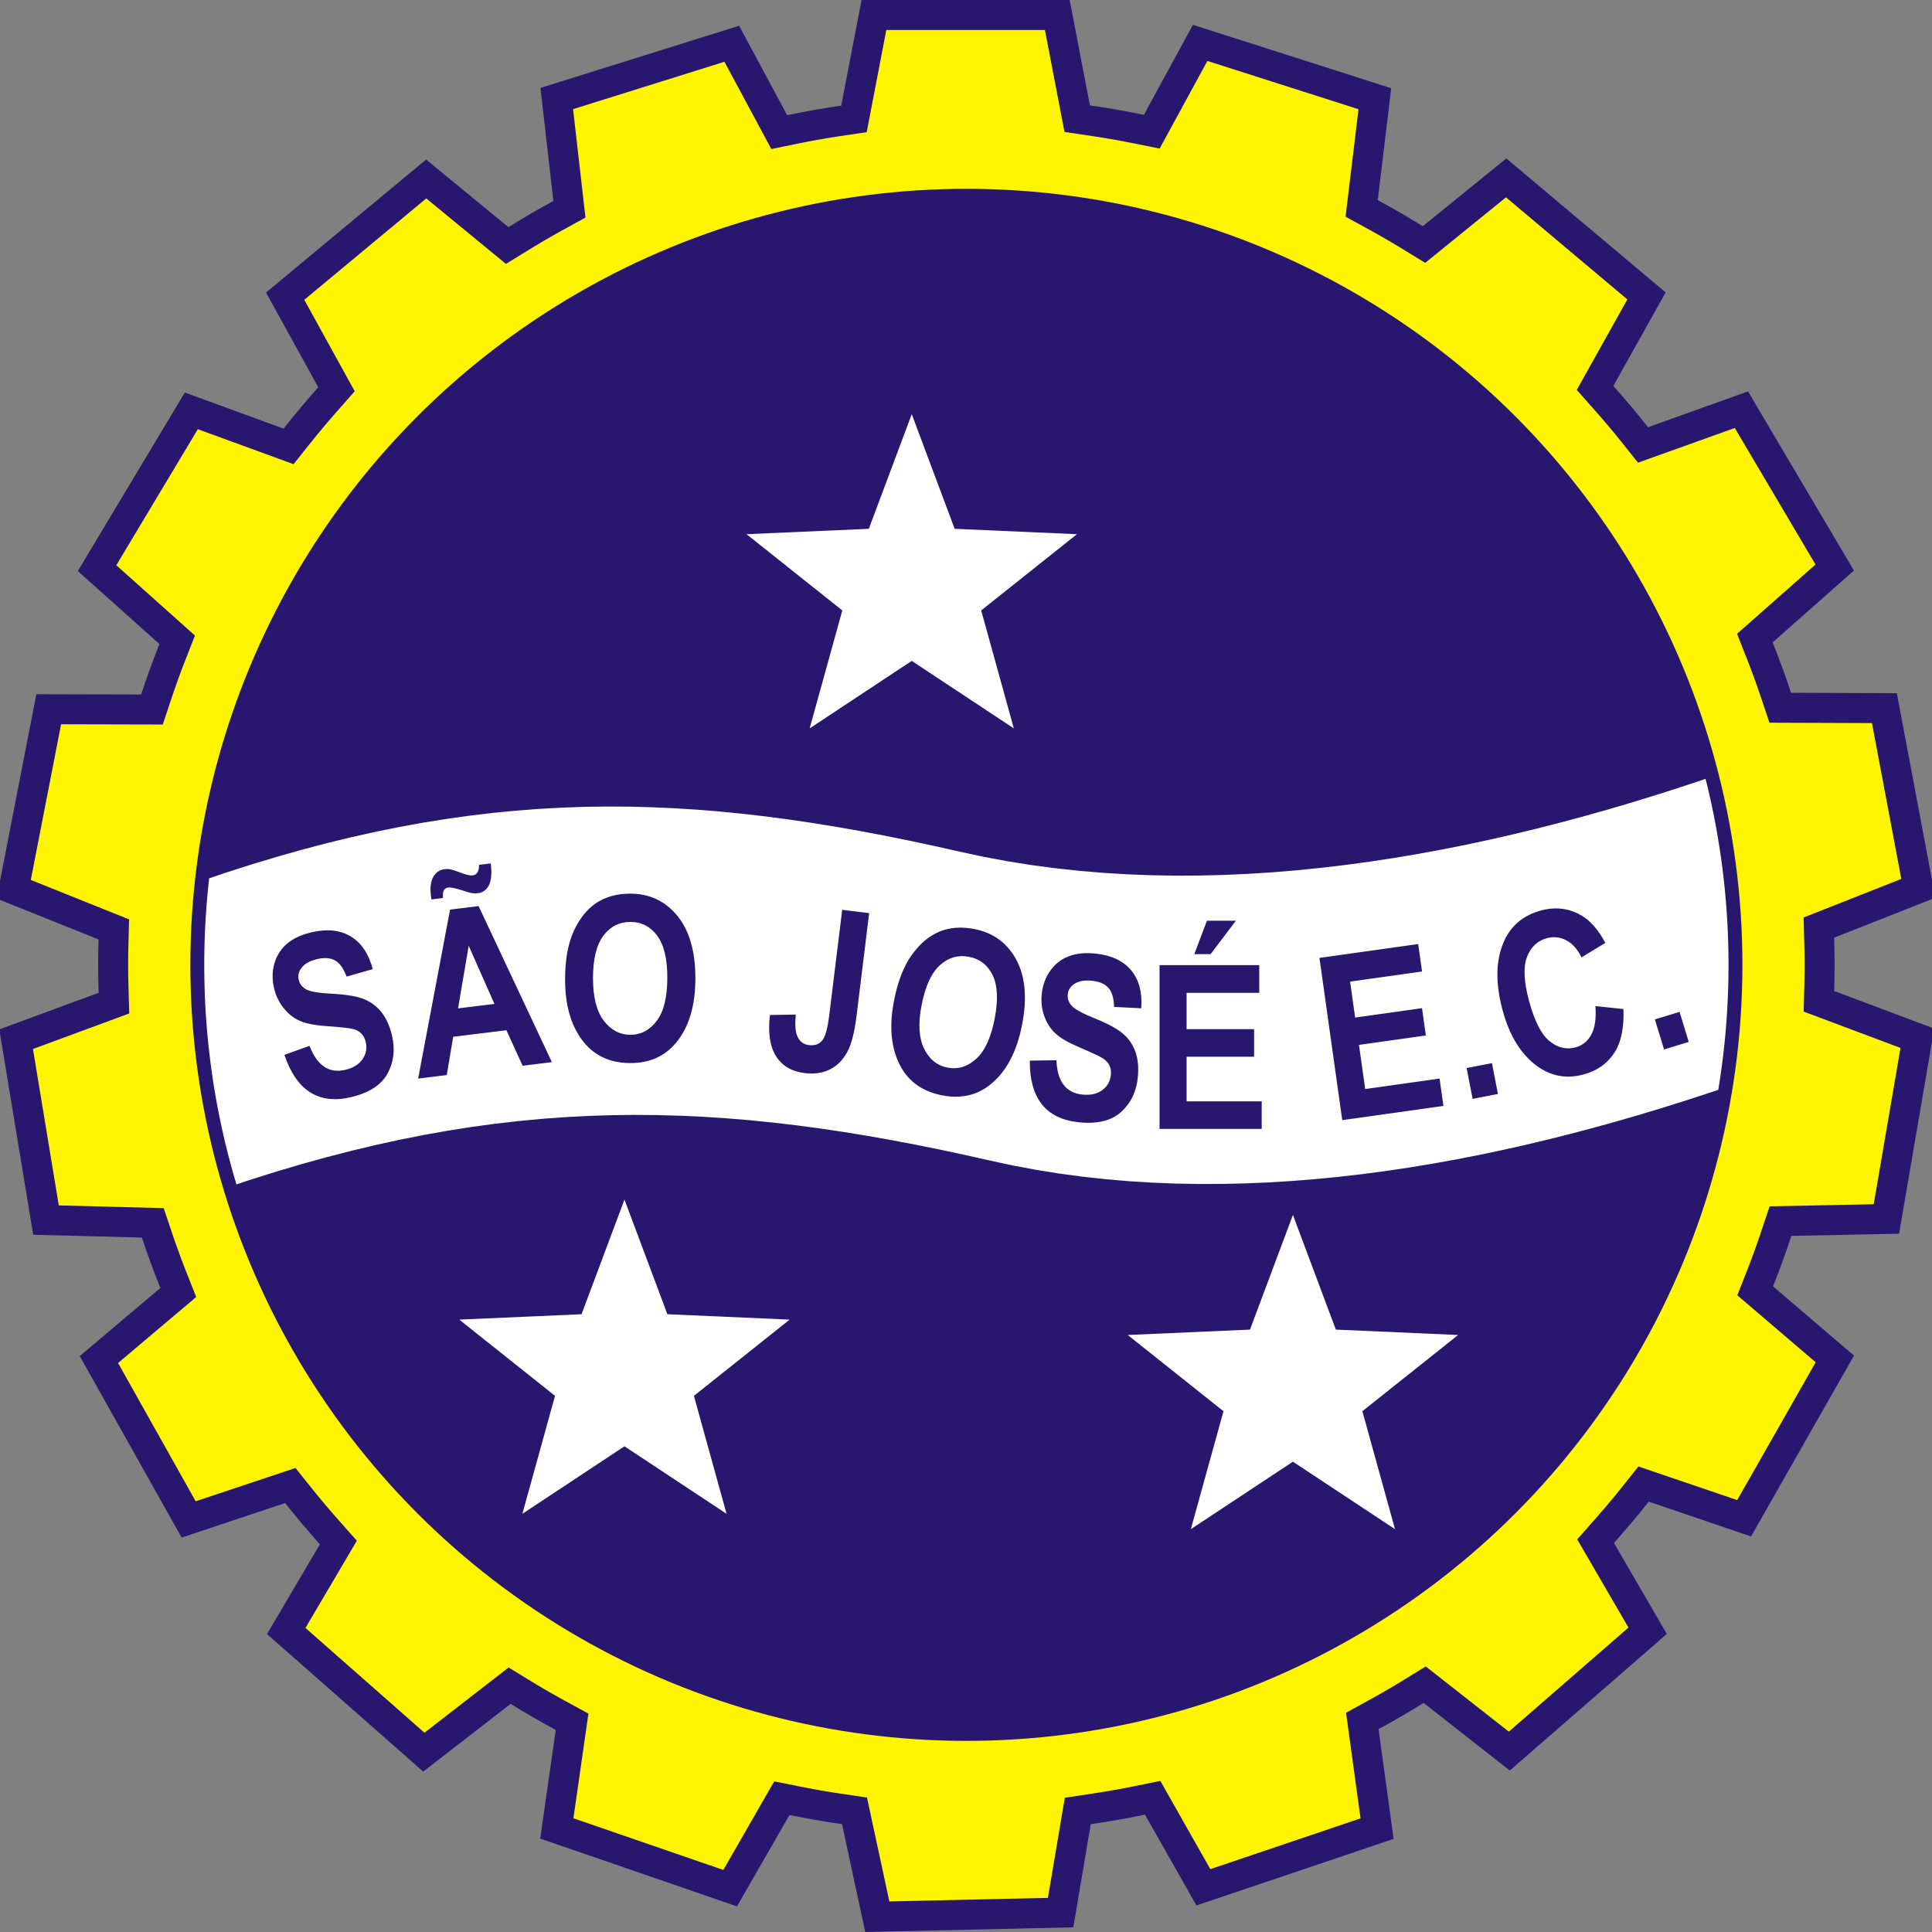 <?xml version="1.0" encoding="UTF-8"?>
<!DOCTYPE svg PUBLIC "-//W3C//DTD SVG 1.1//EN" "http://www.w3.org/Graphics/SVG/1.1/DTD/svg11.dtd">
<!-- Creator: CorelDRAW -->
<svg xmlns="http://www.w3.org/2000/svg" xml:space="preserve" width="300px" height="300px" style="shape-rendering:geometricPrecision; text-rendering:geometricPrecision; image-rendering:optimizeQuality; fill-rule:evenodd; clip-rule:evenodd"
viewBox="0 0 300 300">
 <rect x="0" y="0" width="300" height="300" fill="#808080" stroke="none"/>
 <defs>
  <style type="text/css">
   <![CDATA[
    .fil0 {fill:#28166F}
    .fil1 {fill:#FFF500}
    .fil2 {fill:white}
    .fil3 {fill:#28166F;fill-rule:nonzero}
    .fil4 {fill:white;fill-rule:nonzero}
   ]]>
  </style>
 </defs>
 <g id="Camada_x0020_1">
  <g id="_132476984">
   <path id="_131957496" class="fil0" d="M185.239 3.856l30.789 9.841 -2.091 17.38c2.376,1.28 4.706,2.634 6.993,4.05l12.973 -10.526c8.243,6.935 16.488,13.871 24.733,20.805l-8.12 14.526c1.863,2.08 3.663,4.214 5.395,6.407l15.516 -5.563c5.483,9.273 10.966,18.547 16.45,27.82l-12.621 11.15c1.031,2.574 1.981,5.186 2.855,7.834l16.429 0.06c1.994,10.586 3.986,21.174 5.982,31.76l-15.722 6.2c0.045,1.402 0.073,2.809 0.073,4.221 0,1.361 -0.026,2.713 -0.066,4.064l15.537 5.836c-1.819,10.618 -3.638,21.235 -5.457,31.852l-16.729 0.335c-0.87,2.65 -1.818,5.267 -2.845,7.841l12.573 10.745c-5.329,9.361 -10.658,18.723 -15.987,28.085l-15.888 -5.405c-1.73,2.197 -3.533,4.333 -5.394,6.417l8.206 14.127c-8.127,7.068 -16.256,14.138 -24.383,21.207l-13.381 -10.499c-2.289,1.422 -4.62,2.783 -6.999,4.069l2.336 17.041c-10.205,3.448 -20.409,6.895 -30.615,10.344l-7.99 -14.106c-2.777,0.581 -5.585,1.071 -8.421,1.479l-2.706 16.019c-10.768,0.243 -21.537,0.484 -32.307,0.726l-3.606 -16.746c-2.747,-0.393 -5.471,-0.865 -8.161,-1.421l-8.153 14.187c-10.184,-3.509 -20.368,-7.019 -30.552,-10.527l2.415 -16.867c-2.381,-1.28 -4.717,-2.634 -7.011,-4.05l-13.571 10.517c-8.085,-7.117 -16.169,-14.235 -24.255,-21.353l8.213 -13.944c-1.865,-2.079 -3.667,-4.213 -5.401,-6.404l-16.071 5.361c-5.274,-9.393 -10.545,-18.787 -15.819,-28.18l12.517 -10.569c-1.033,-2.574 -1.987,-5.186 -2.864,-7.835l-16.881 -0.438c-1.755,-10.628 -3.509,-21.255 -5.265,-31.883l15.425 -5.688c-0.046,-1.442 -0.078,-2.885 -0.078,-4.338 0,-1.32 0.025,-2.635 0.064,-3.945l-15.83 -6.354c2.056,-10.573 4.115,-21.146 6.171,-31.722l16.274 0.04c0.867,-2.649 1.812,-5.264 2.836,-7.838l-12.671 -11.329c5.538,-9.24 11.076,-18.48 16.615,-27.719l15.332 5.6c1.729,-2.197 3.53,-4.333 5.389,-6.418l-8.108 -14.708c8.284,-6.885 16.571,-13.769 24.856,-20.656l12.784 10.502c2.283,-1.42 4.606,-2.779 6.978,-4.065l-2.006 -17.555c10.281,-3.22 20.562,-6.437 30.845,-9.654l7.461 13.887c2.77,-0.581 5.571,-1.075 8.399,-1.483l3.15 -16.403 32.321 0 3.143 16.368c2.822,0.403 5.616,0.888 8.38,1.461l7.615 -13.972z"/>
   <polygon id="_132852000" class="fil1" points="273.419,191.412 273.093,192.369 272.759,193.323 272.421,194.27 272.074,195.215 271.72,196.159 271.359,197.094 269.77,201.133 281.94,211.534 281.845,211.7 281.344,212.575 280.843,213.456 280.343,214.335 279.847,215.21 279.346,216.084 278.344,217.844 277.845,218.724 277.345,219.6 276.847,220.48 276.347,221.356 275.851,222.231 275.35,223.106 274.349,224.865 273.852,225.742 273.35,226.619 272.849,227.5 272.35,228.378 271.853,229.252 271.352,230.128 270.85,231.011 270.351,231.888 269.851,232.768 269.757,232.935 254.413,227.714 251.73,231.083 251.094,231.869 250.45,232.651 249.802,233.43 249.148,234.201 248.487,234.967 247.817,235.734 244.909,239.029 252.868,252.73 252.722,252.857 251.197,254.183 249.674,255.508 248.15,256.832 246.624,258.159 245.101,259.483 243.58,260.81 242.054,262.134 240.529,263.461 239.006,264.785 237.484,266.111 235.958,267.435 234.433,268.763 234.289,268.889 221.387,258.764 217.775,260.983 216.939,261.491 216.094,261.994 215.254,262.489 214.409,262.975 213.557,263.459 212.701,263.934 209.016,265.955 211.265,282.358 200.556,285.976 187.938,290.239 180.177,276.539 175.837,277.423 174.829,277.622 173.815,277.811 172.799,277.994 171.783,278.167 170.76,278.334 169.731,278.494 165.345,279.15 162.718,294.705 162.527,294.71 161.515,294.73 158.489,294.8 157.478,294.821 156.464,294.844 155.452,294.867 154.447,294.891 153.436,294.912 150.412,294.981 149.404,295.003 147.381,295.049 146.375,295.072 145.367,295.094 144.35,295.116 142.336,295.163 141.327,295.183 140.313,295.207 138.294,295.253 138.1,295.258 134.627,279.124 130.423,278.499 129.428,278.346 128.435,278.185 127.449,278.019 126.47,277.843 125.487,277.661 124.507,277.47 120.224,276.609 112.32,290.366 112.142,290.304 111.189,289.974 109.273,289.315 108.321,288.987 107.369,288.657 105.454,287.998 104.502,287.67 103.547,287.341 101.634,286.682 100.682,286.356 99.731,286.025 96.868,285.04 95.914,284.709 93.997,284.049 93.046,283.723 92.094,283.393 90.177,282.733 89.041,282.344 91.37,266.088 87.653,264.06 86.794,263.587 85.943,263.106 85.096,262.622 84.252,262.128 83.408,261.63 82.572,261.124 78.98,258.928 65.911,269.056 58.188,262.256 56.669,260.921 52.123,256.917 50.607,255.583 47.431,252.787 55.409,239.241 52.475,235.931 51.807,235.17 51.145,234.403 50.489,233.633 49.84,232.857 49.195,232.076 48.559,231.289 45.883,227.948 30.385,233.119 30.291,232.951 29.797,232.07 29.303,231.19 28.807,230.304 28.31,229.424 27.819,228.547 27.325,227.668 26.831,226.786 26.337,225.907 25.843,225.025 25.349,224.146 24.853,223.259 24.355,222.38 23.864,221.503 23.37,220.623 22.877,219.742 22.383,218.862 21.888,217.981 21.395,217.101 20.898,216.215 20.401,215.335 19.91,214.457 19.416,213.579 18.921,212.694 18.425,211.815 18.331,211.646 30.464,201.403 28.858,197.337 28.494,196.402 28.139,195.461 27.789,194.517 27.448,193.57 27.112,192.617 26.783,191.66 25.415,187.6 9.129,187.176 9.097,186.987 8.934,185.989 8.767,184.99 8.603,183.994 8.438,183.002 8.275,182.004 8.109,181.007 7.946,180.012 7.781,179.017 7.618,178.019 7.122,175.032 6.959,174.034 6.794,173.037 6.631,172.042 6.465,171.047 6.302,170.049 5.805,167.062 5.642,166.063 5.477,165.065 5.314,164.069 5.148,163.076 5.117,162.885 20.069,157.37 19.958,153.488 19.943,152.957 19.931,152.427 19.919,151.905 19.91,151.384 19.904,150.86 19.9,150.335 19.898,149.819 19.899,149.352 19.903,148.883 19.91,148.402 19.915,147.92 19.924,147.449 19.935,146.967 19.945,146.489 20.044,142.763 4.781,136.637 4.819,136.446 5.013,135.456 5.204,134.466 5.398,133.474 5.589,132.482 5.783,131.493 5.974,130.504 6.169,129.51 6.36,128.517 6.555,127.526 6.746,126.534 6.94,125.544 7.131,124.551 7.714,121.579 7.905,120.586 8.099,119.596 8.29,118.605 8.484,117.614 8.675,116.621 8.869,115.631 9.06,114.64 9.255,113.649 9.446,112.656 9.483,112.466 25.274,112.504 26.663,108.334 26.988,107.376 27.32,106.426 27.658,105.477 28.005,104.533 28.357,103.592 28.717,102.656 30.272,98.689 18.058,87.769 19.718,85.003 20.236,84.136 21.795,81.537 22.312,80.671 23.871,78.072 24.387,77.206 24.905,76.347 25.948,74.608 26.465,73.741 28.025,71.142 28.543,70.276 30.102,67.677 30.716,66.647 45.585,72.077 48.318,68.647 48.953,67.859 49.598,67.075 50.245,66.296 50.897,65.528 51.557,64.759 52.227,63.992 55.08,60.757 47.249,46.551 48.952,45.136 50.504,43.846 52.057,42.556 53.61,41.265 55.167,39.973 56.719,38.68 61.382,34.808 62.934,33.516 64.486,32.226 66.188,30.811 78.566,40.98 82.244,38.715 83.079,38.206 83.916,37.707 84.755,37.214 85.597,36.728 86.448,36.245 87.301,35.769 90.911,33.784 88.988,16.949 89.172,16.891 90.135,16.591 92.072,15.984 93.028,15.683 93.991,15.383 94.957,15.08 95.924,14.779 96.885,14.477 97.848,14.177 98.817,13.873 99.782,13.571 100.74,13.27 101.702,12.97 102.667,12.667 103.633,12.367 104.595,12.065 105.559,11.765 107.494,11.158 108.451,10.857 109.414,10.557 110.382,10.253 111.348,9.952 112.307,9.65 112.492,9.592 119.772,23.141 124.188,22.238 125.197,22.039 126.21,21.849 127.219,21.665 128.235,21.491 129.254,21.322 130.277,21.163 134.582,20.518 137.627,4.655 162.255,4.655 165.295,20.49 169.606,21.128 170.626,21.284 171.644,21.45 172.658,21.621 173.665,21.801 174.672,21.989 175.681,22.186 180.069,23.07 187.486,9.462 210.947,16.959 208.939,33.65 212.582,35.641 213.438,36.115 214.287,36.595 215.132,37.078 215.972,37.572 216.811,38.071 217.651,38.578 221.309,40.815 233.849,30.64 235.543,32.066 237.089,33.366 238.632,34.666 241.729,37.271 243.273,38.568 244.815,39.867 247.912,42.471 249.458,43.769 251.001,45.069 252.697,46.494 244.841,60.546 247.719,63.794 248.386,64.555 249.048,65.326 249.705,66.094 250.351,66.869 250.995,67.651 251.631,68.439 254.355,71.844 269.38,66.457 269.476,66.621 269.988,67.493 271.532,70.1 272.044,70.971 273.589,73.58 274.102,74.45 275.644,77.054 276.156,77.924 277.701,80.534 278.213,81.403 279.756,84.008 280.269,84.88 281.913,87.657 269.73,98.419 271.304,102.41 271.668,103.346 272.022,104.288 272.37,105.23 272.709,106.176 273.044,107.127 273.372,108.085 274.762,112.224 290.679,112.281 290.717,112.476 291.275,115.456 291.463,116.446 292.022,119.426 292.211,120.416 292.769,123.396 292.958,124.385 293.517,127.365 293.706,128.355 294.265,131.335 294.454,132.326 295.012,135.305 295.2,136.296 295.235,136.482 280.064,142.466 280.163,146.255 280.179,146.772 280.189,147.289 280.201,147.796 280.209,148.302 280.215,148.811 280.219,149.321 280.221,149.825 280.22,150.307 280.217,150.793 280.209,151.284 280.204,151.773 280.192,152.261 280.182,152.76 280.169,153.259 280.071,157.078 295.109,162.726 294.223,167.89 293.199,173.869 293.03,174.863 292.86,175.852 291.495,183.819 290.949,186.997 274.786,187.319 "/>
   <ellipse id="_132711208" class="fil0" cx="150.059" cy="149.822" rx="120.5" ry="120.501"/>
   <polygon id="_132512904" class="fil2" points="266.756,130.076 266.913,131.041 267.064,132.009 267.207,132.979 267.343,133.95 267.469,134.923 267.587,135.901 267.698,136.883 267.803,137.864 267.898,138.848 267.985,139.834 268.063,140.825 268.135,141.815 268.196,142.808 268.251,143.804 268.297,144.803 268.336,145.804 268.365,146.804 268.387,147.808 268.4,148.815 268.404,149.82 268.397,151.141 268.375,152.457 268.338,153.77 268.289,155.079 268.222,156.384 268.143,157.687 268.051,158.986 267.946,160.28 267.823,161.569 267.69,162.856 267.542,164.138 267.38,165.416 267.204,166.689 267.015,167.959 266.815,169.225 264.664,169.944 261.269,171.045 257.846,172.114 254.399,173.154 250.925,174.157 247.43,175.126 243.912,176.055 240.376,176.944 236.82,177.788 233.249,178.589 229.662,179.342 226.063,180.045 222.452,180.694 218.831,181.291 215.202,181.831 211.567,182.313 207.925,182.732 204.281,183.089 200.635,183.38 196.99,183.605 193.344,183.758 189.704,183.841 186.067,183.849 182.439,183.783 178.815,183.635 175.205,183.409 171.602,183.098 168.015,182.704 164.441,182.222 160.884,181.651 157.342,180.989 153.802,180.228 149.902,179.353 146.03,178.526 142.204,177.752 138.416,177.034 134.668,176.369 130.952,175.765 127.267,175.217 123.607,174.731 119.974,174.306 116.357,173.942 112.757,173.644 109.168,173.412 105.589,173.246 102.014,173.148 98.441,173.122 94.867,173.166 91.291,173.282 87.702,173.472 84.102,173.738 80.485,174.08 76.851,174.498 73.193,174.998 69.51,175.578 65.796,176.239 62.052,176.983 58.27,177.811 54.449,178.724 50.581,179.725 46.669,180.811 42.705,181.989 38.687,183.256 36.715,183.914 36.694,183.85 36.377,182.769 36.067,181.685 35.771,180.595 35.48,179.504 35.204,178.407 34.935,177.307 34.679,176.204 34.431,175.094 34.194,173.98 33.967,172.865 33.751,171.745 33.546,170.623 33.351,169.494 33.165,168.365 32.993,167.231 32.831,166.094 32.68,164.95 32.538,163.806 32.408,162.658 32.289,161.506 32.18,160.351 32.082,159.194 31.998,158.033 31.923,156.869 31.861,155.701 31.807,154.532 31.768,153.358 31.74,152.181 31.721,151 31.715,149.819 31.718,148.886 31.73,147.951 31.749,147.018 31.775,146.085 31.808,145.155 31.848,144.226 31.896,143.298 31.949,142.374 32.011,141.451 32.079,140.53 32.156,139.611 32.237,138.693 32.327,137.778 32.422,136.864 32.477,136.384 35.255,135.446 39.246,134.173 43.18,132.991 47.057,131.897 50.883,130.893 54.661,129.977 58.397,129.146 62.092,128.398 65.751,127.734 69.378,127.152 72.978,126.65 76.553,126.224 80.108,125.88 83.647,125.608 87.172,125.413 90.687,125.288 94.201,125.238 97.713,125.258 101.23,125.349 104.751,125.504 108.285,125.73 111.834,126.019 115.402,126.373 118.99,126.788 122.608,127.267 126.255,127.806 129.938,128.405 133.655,129.059 137.417,129.772 141.222,130.54 145.076,131.362 149.001,132.241 152.666,133.029 156.369,133.721 160.085,134.315 163.818,134.813 167.561,135.221 171.315,135.536 175.078,135.765 178.847,135.908 182.621,135.97 186.398,135.951 190.176,135.855 193.957,135.683 197.735,135.441 201.51,135.124 205.281,134.741 209.044,134.293 212.799,133.782 216.544,133.211 220.278,132.581 224.001,131.895 227.706,131.157 231.397,130.367 235.07,129.528 238.723,128.642 242.354,127.714 245.963,126.744 249.547,125.737 253.106,124.69 256.636,123.611 260.138,122.499 263.608,121.357 264.84,120.939 264.984,121.519 265.213,122.459 265.431,123.402 265.643,124.348 265.847,125.295 266.046,126.246 266.233,127.199 266.415,128.156 266.588,129.116 "/>
   <path id="_132473504" class="fil3" d="M44.165 163.8l3.894 -1.403c1.182,3.064 3.026,4.311 5.531,3.732 1.234,-0.285 2.135,-0.834 2.695,-1.649 0.566,-0.813 0.732,-1.696 0.511,-2.655 -0.131,-0.565 -0.363,-1.015 -0.702,-1.35 -0.339,-0.341 -0.795,-0.576 -1.362,-0.713 -0.566,-0.137 -1.887,-0.275 -3.977,-0.426 -1.871,-0.126 -3.283,-0.402 -4.235,-0.839 -0.957,-0.43 -1.791,-1.094 -2.503,-1.994 -0.712,-0.899 -1.2,-1.93 -1.467,-3.09 -0.313,-1.35 -0.287,-2.639 0.074,-3.865 0.369,-1.222 1.026,-2.237 1.978,-3.04 0.958,-0.8 2.228,-1.384 3.82,-1.752 2.389,-0.552 4.403,-0.335 6.043,0.654 1.643,0.981 2.781,2.675 3.413,5.072l-4.052 1.166c-0.493,-1.29 -1.094,-2.13 -1.818,-2.522 -0.715,-0.389 -1.63,-0.457 -2.733,-0.203 -1.102,0.254 -1.903,0.683 -2.391,1.282 -0.493,0.601 -0.661,1.241 -0.502,1.933 0.156,0.676 0.557,1.179 1.206,1.515 0.651,0.343 2.014,0.556 4.088,0.661 2.203,0.124 3.837,0.409 4.909,0.855 1.069,0.445 1.969,1.136 2.693,2.065 0.728,0.932 1.26,2.14 1.605,3.63 0.497,2.152 0.25,4.111 -0.732,5.882 -0.99,1.773 -2.893,2.983 -5.708,3.634 -4.981,1.15 -8.411,-1.042 -10.279,-6.581zm41.533 1.13l-4.545 0.559 -2.516 -5.516 -8.265 1.015 -1 5.947 -4.444 0.546 4.959 -26.238 4.428 -0.544 11.383 24.233zm-8.922 -9.044l-3.997 -9.021 -1.652 9.715 5.649 -0.693zm-7.987 -16.449l-1.788 0.219 -0.087 -0.568c-0.155,-1.264 -0.031,-2.239 0.379,-2.94 0.41,-0.696 0.989,-1.088 1.735,-1.18 0.322,-0.04 0.633,-0.037 0.933,0.022 0.293,0.06 0.784,0.22 1.474,0.482 0.902,0.354 1.566,0.51 1.977,0.461 0.653,-0.08 0.98,-0.627 0.969,-1.641l1.828 -0.224c0.18,1.559 0.076,2.7 -0.307,3.42 -0.384,0.717 -0.944,1.119 -1.678,1.209 -0.312,0.038 -0.615,0.033 -0.926,-0.012 -0.224,-0.026 -0.756,-0.176 -1.594,-0.449 -1.007,-0.33 -1.711,-0.47 -2.117,-0.419 -0.282,0.034 -0.504,0.175 -0.653,0.419 -0.154,0.246 -0.201,0.646 -0.144,1.2zm18.958 12.638c0,-3.033 0.444,-5.526 1.344,-7.487 0.894,-1.961 2.068,-3.423 3.513,-4.383 1.446,-0.959 3.198,-1.44 5.259,-1.44 2.985,0 5.413,1.137 7.297,3.418 1.878,2.281 2.819,5.526 2.819,9.737 0,4.253 -0.996,7.582 -2.985,9.974 -1.748,2.121 -4.116,3.176 -7.114,3.176 -3.02,0 -5.401,-1.05 -7.149,-3.141 -1.99,-2.393 -2.985,-5.68 -2.985,-9.855zm4.335 -0.171c0,2.926 0.557,5.117 1.665,6.58 1.114,1.462 2.487,2.197 4.134,2.197 1.652,0 3.021,-0.729 4.11,-2.179 1.09,-1.452 1.63,-3.678 1.63,-6.687 0,-2.949 -0.528,-5.128 -1.589,-6.546 -1.055,-1.409 -2.439,-2.114 -4.152,-2.114 -1.711,0 -3.11,0.711 -4.182,2.133 -1.077,1.427 -1.617,3.631 -1.617,6.617zm38.695 -10.629l4.185 0.514 -1.962 15.985c-0.318,2.58 -0.811,4.472 -1.485,5.672 -0.672,1.2 -1.561,2.075 -2.673,2.626 -1.113,0.555 -2.418,0.736 -3.924,0.55 -1.987,-0.243 -3.461,-1.117 -4.416,-2.619 -0.954,-1.508 -1.272,-3.635 -0.945,-6.394l4.011 -0.067c-0.135,1.487 -0.076,2.562 0.184,3.221 0.343,0.907 0.96,1.413 1.854,1.522 0.875,0.107 1.553,-0.12 2.041,-0.686 0.493,-0.561 0.867,-1.899 1.126,-4.016l2.003 -16.308zm8.043 14.119c0.58,-2.976 1.491,-5.341 2.75,-7.094 1.251,-1.753 2.681,-2.965 4.283,-3.632 1.603,-0.665 3.415,-0.802 5.438,-0.409 2.93,0.569 5.098,2.148 6.51,4.747 1.409,2.597 1.714,5.963 0.911,10.096 -0.811,4.175 -2.424,7.253 -4.833,9.223 -2.12,1.748 -4.646,2.33 -7.589,1.757 -2.966,-0.575 -5.102,-2.06 -6.419,-4.444 -1.498,-2.73 -1.846,-6.146 -1.05,-10.245zm4.289 0.658c-0.559,2.872 -0.43,5.131 0.379,6.778 0.814,1.648 2.023,2.631 3.638,2.946 1.623,0.315 3.105,-0.139 4.452,-1.356 1.346,-1.217 2.301,-3.3 2.875,-6.253 0.563,-2.896 0.461,-5.135 -0.309,-6.729 -0.765,-1.584 -1.991,-2.542 -3.672,-2.867 -1.681,-0.327 -3.188,0.104 -4.512,1.294 -1.33,1.196 -2.28,3.256 -2.85,6.185zm16.798 8.641l4.139 -0.059c0.119,3.282 1.457,5.061 4.013,5.329 1.26,0.133 2.291,-0.093 3.086,-0.681 0.798,-0.583 1.245,-1.364 1.348,-2.342 0.06,-0.578 -0.013,-1.08 -0.223,-1.506 -0.21,-0.433 -0.565,-0.804 -1.056,-1.119 -0.491,-0.313 -1.695,-0.874 -3.621,-1.696 -1.728,-0.73 -2.974,-1.45 -3.731,-2.172 -0.765,-0.719 -1.338,-1.618 -1.718,-2.701 -0.38,-1.082 -0.506,-2.215 -0.381,-3.399 0.145,-1.378 0.587,-2.588 1.33,-3.63 0.745,-1.036 1.698,-1.781 2.859,-2.231 1.166,-0.443 2.557,-0.583 4.183,-0.412 2.438,0.256 4.272,1.117 5.499,2.585 1.234,1.465 1.759,3.437 1.576,5.907l-4.211 -0.216c-0.046,-1.381 -0.34,-2.37 -0.896,-2.976 -0.55,-0.6 -1.393,-0.963 -2.519,-1.081 -1.124,-0.118 -2.021,0.026 -2.678,0.433 -0.661,0.406 -1.029,0.958 -1.104,1.664 -0.072,0.689 0.144,1.296 0.648,1.825 0.503,0.536 1.722,1.182 3.647,1.956 2.044,0.835 3.497,1.637 4.363,2.406 0.866,0.77 1.493,1.717 1.876,2.83 0.384,1.119 0.495,2.434 0.335,3.954 -0.23,2.197 -1.102,3.969 -2.608,5.323 -1.512,1.355 -3.705,1.88 -6.58,1.578 -5.083,-0.534 -7.613,-3.724 -7.576,-9.569zm20.146 10.606l0 -25.439 15.483 0 0 4.305 -11.283 0 0 5.64 10.483 0 0 4.283 -10.483 0 0 6.924 11.663 0 0 4.287 -15.863 0zm5.396 -27.139l1.961 -5.189 4.495 0 -3.92 5.189 -2.536 0zm22.976 25.776l-3.541 -25.192 15.332 -2.154 0.6 4.264 -11.173 1.57 0.784 5.584 10.382 -1.459 0.595 4.241 -10.382 1.459 0.964 6.856 11.55 -1.623 0.596 4.246 -15.707 2.207zm20.242 -3.302l-0.93 -4.785 3.931 -0.765 0.931 4.786 -3.932 0.764zm19.069 -14.415l4.35 0.467c0.119,2.916 -0.36,5.198 -1.45,6.85 -1.093,1.649 -2.683,2.756 -4.772,3.315 -2.626,0.704 -5.026,0.261 -7.198,-1.322 -2.506,-1.83 -4.29,-4.731 -5.353,-8.695 -1.123,-4.194 -1.058,-7.726 0.201,-10.602 1.091,-2.493 3.019,-4.114 5.793,-4.857 2.254,-0.605 4.349,-0.338 6.282,0.794 1.376,0.808 2.607,2.22 3.689,4.243l-3.707 2.25c-0.615,-1.264 -1.397,-2.146 -2.354,-2.65 -0.957,-0.503 -1.955,-0.617 -2.992,-0.339 -1.487,0.398 -2.526,1.371 -3.117,2.922 -0.592,1.543 -0.488,3.808 0.313,6.795 0.829,3.096 1.878,5.176 3.142,6.235 1.266,1.064 2.631,1.397 4.095,1.005 1.076,-0.288 1.892,-0.954 2.447,-1.993 0.56,-1.045 0.772,-2.518 0.631,-4.418zm10.659 6.739l-1.424 -4.662 3.829 -1.172 1.426 4.662 -3.83 1.172z"/>
   <path id="_23004648" class="fil4" d="M141.576 64.313l6.664 17.8 18.987 0.837 -14.869 11.838 5.07 18.317 -15.853 -10.482 -15.853 10.482 5.07 -18.317 -14.869 -11.838 18.987 -0.837 6.664 -17.8zm3.332 8.901m12.826 9.318m2.059 6.338m-4.899 15.077m-5.391 3.918m-15.854 0m-5.392 -3.918m-4.898 -15.077m2.06 -6.338m12.826 -9.318"/>
   <path id="_132712368" class="fil4" d="M96.967 186.272l6.664 17.8 18.987 0.837 -14.868 11.838 5.07 18.317 -15.854 -10.482 -15.853 10.482 5.07 -18.317 -14.868 -11.838 18.987 -0.837 6.663 -17.8zm3.332 8.901m12.826 9.318m2.06 6.338m-4.899 15.077m-5.391 3.919m-15.854 0m-5.392 -3.919m-4.898 -15.077m2.06 -6.338m12.824 -9.318"/>
   <path id="_131994440" class="fil4" d="M200.765 188.659l6.664 17.8 18.987 0.837 -14.869 11.838 5.07 18.317 -15.853 -10.482 -15.853 10.482 5.07 -18.317 -14.869 -11.838 18.987 -0.837 6.664 -17.8zm3.332 8.901m12.826 9.318m2.06 6.338m-4.899 15.077m-5.392 3.919m-15.854 0m-5.391 -3.919m-4.898 -15.077m2.059 -6.338m12.826 -9.318"/>
  </g>
 </g>
</svg>
